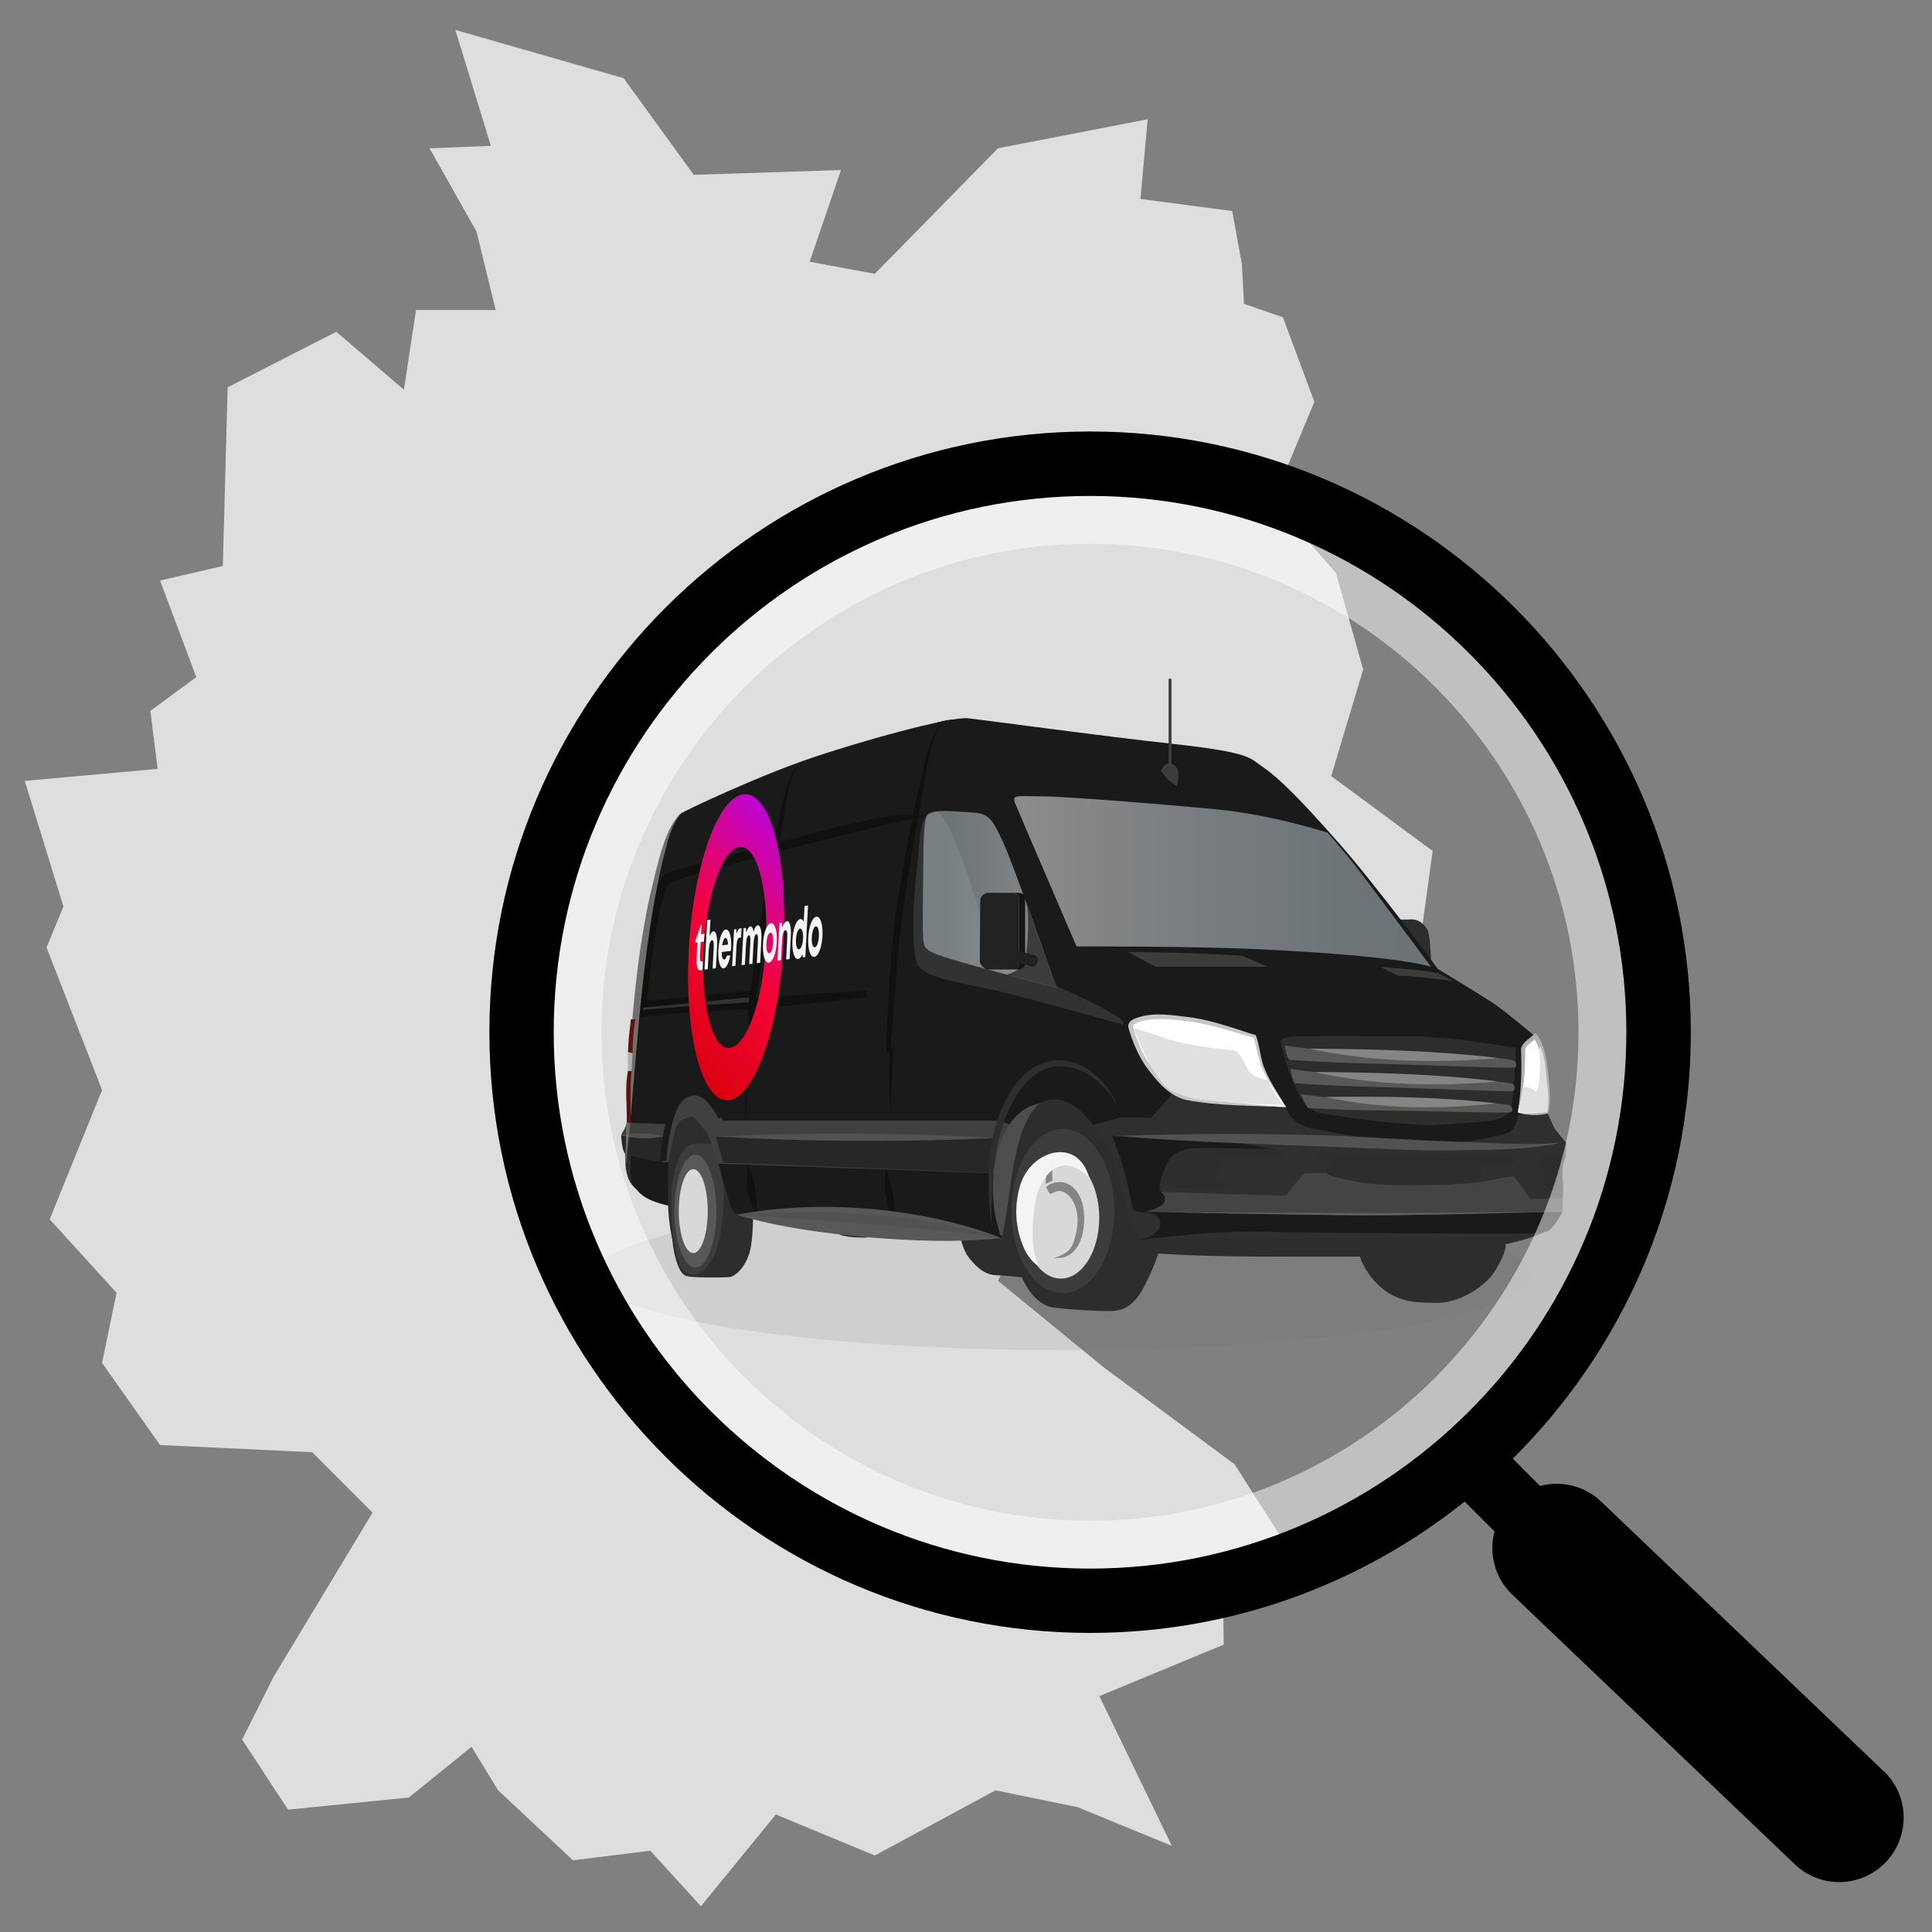 <?xml version="1.0" encoding="UTF-8"?><svg id="a" xmlns="http://www.w3.org/2000/svg" width="300" height="300" xmlns:xlink="http://www.w3.org/1999/xlink" viewBox="0 0 300 300"><rect x="0" y="0" width="300" height="300" fill="#808080" stroke="none"/><defs><linearGradient id="q" x1="11610.53" y1="136.87" x2="11675.26" y2="136.87" gradientTransform="translate(11832.74) rotate(-180) scale(1 -1)" gradientUnits="userSpaceOnUse"><stop offset="0" stop-color="#bbcbd3"/><stop offset=".21" stop-color="#c1cfd6"/><stop offset=".51" stop-color="#d2dde2"/><stop offset=".84" stop-color="#eff2f4"/><stop offset="1" stop-color="#fff"/></linearGradient><linearGradient id="r" x1="11668.68" y1="139.66" x2="11689.45" y2="139.66" gradientTransform="translate(11832.74) rotate(-180) scale(1 -1)" gradientUnits="userSpaceOnUse"><stop offset="0" stop-color="#fff"/><stop offset=".16" stop-color="#eff2f4"/><stop offset=".49" stop-color="#d2dde2"/><stop offset=".79" stop-color="#c1cfd6"/><stop offset="1" stop-color="#bbcbd3"/></linearGradient><linearGradient id="s" x1="217.96" y1="104.16" x2="186.51" y2="135.61" gradientTransform="translate(-78.71 24.36) rotate(.3) scale(.98 1.02) skewX(-2.68)" gradientUnits="userSpaceOnUse"><stop offset="0" stop-color="#b105f4"/><stop offset=".49" stop-color="#f60439"/><stop offset="1" stop-color="#d10000"/></linearGradient></defs><polygon points="62.72 60.52 64.6 48.14 76.97 48.14 73.99 35.94 66.7 23.03 76.22 22.65 70.71 4.65 96.85 12.15 107.72 27.15 130.59 26.4 125.72 40.64 135.84 42.52 154.97 23.02 178.21 18.52 177.09 30.89 191.34 32.77 192.84 41.02 193.17 47.18 199.21 49.27 204.09 62.39 197.71 77.77 207.46 89.01 211.67 103.96 206.71 120.51 222.46 132.14 218.71 159.51 206.59 147.88 199.59 159.88 179.34 162.88 176.34 171.88 158.34 177.51 159.09 190.26 154.97 198.88 171.46 212.38 191.71 227.38 199.59 239.75 189.83 244.36 190.03 255.37 170.71 263.37 181.96 286.62 167.34 280.62 154.59 278 135.84 288.12 120.47 281.75 108.84 296 100.97 287.37 88.97 288.87 77.35 278 73.22 271.25 63.47 279.12 44.73 281 37.6 270.12 42.48 260.37 57.85 234.88 48.48 225.5 24.85 224.38 15.85 211.63 18.1 200.75 7.72 189.33 15.85 169.26 7.23 147.13 9.85 140.76 3.85 121.26 24.48 119.39 23.35 110.39 30.48 105.14 24.85 90.14 34.6 87.89 35.35 60.14 52.22 51.52 62.72 60.52" fill="#dedede"/><g><ellipse id="b" cx="165.03" cy="197.95" rx="72.7" ry="11.7" fill="#6b6b6b" opacity=".14"/><g><g id="c"><g id="d"><g id="e"><path id="f" d="M100.35,185.42l3.61,1.43s.36,5.94,.7,7.52c.34,1.58,.92,3.54,1.99,3.8,1.07,.25,5.17,.21,6.47,.15s3.05-2.14,3.47-4.68,.34-5.58,.34-5.58l11.97,1.32s.58,1.76,1.35,2.23c.77,.48,2.58,.53,3.76,.57s2.44-.49,3.18-1.64c.73-1.15,11.71,.71,11.71,.71,0,0,.53,2.72,1.43,3.88,.9,1.16,2.29,2.82,4.38,2.89,2.09,.08,3.97,.32,3.97,.32,0,0,1.65,4.31,4.96,4.7,3.31,.39,6.58,.54,8.78,.54s3.78-1.02,5.25-3.82,2.2-5.13,2.2-5.13c0,0,4.85,.46,16.27,.49,11.42,.04,15.03,0,15.03,0,0,0,.83,2.87,3.61,5.06,2.78,2.19,5.79,2.12,8.57,2.12,2.78,0,7.07-2.09,8.87-5.07,1.8-2.98,1.58-4.03,1.58-4.03,0,0,4.36-.91,6.09-1.96,1.73-1.05,1.88-6.24,1.88-6.24l1.05-5.36-8.61-19.68-11.99-9.85s-.02-5.09-.7-6c-.68-.9-1.47-1.41-2.43-1.35-.96,.06-2.09,0-2.09,0l-11.84-14.21s-8.35-2.76-18.67-3.72c-10.32-.96-21.21-1.64-25.27-1.52-4.06,.11-4.31-.06-3.82,1.35s9.62,22.56,9.62,22.56l-4.43,.4s-7.35-18.6-8.48-20.16c-1.13-1.56-1.32-1.56-4.89-1.56-3.57,0-4.81-.34-5.26,2.14-.45,2.48-.68,12.52-.45,15.79,.23,3.27,.45,4.17,2.14,4.74s18.47,5.98,18.47,5.98v10.08s-6.51,2.19-7.25,5.31c-.74,3.12-44.81,2-44.81,2,0,0-1.81-3.65-4.02-3.35-2.22,.3-3.57,.82-4.02,1.91-.45,1.09-1.22,2.44-1.22,2.44l-5.45,1.4s-.31,.75-.31,2.85c0,4.85,0,7.03,3.3,8.23Z" fill="#2d2d2b"/><path id="g" d="M207.78,130.79c-6.32-7.22-9.53-10.23-11.65-11.66s-1.72-2.26-13.91-3.61-29.11-3.68-31.9-3.99c-2.78-.3-17,3.61-25.19,6.47-8.2,2.86-18.85,7.9-19.46,8.35s-3.41,4.06-5.59,20.68c-2.18,16.62-2.25,27.72-2.17,30.67,.08,2.95-.29,5.82,.5,6.56,.78,.75,1.19,1.82,4.41,2.71,3.22,.89,5.47,1.34,14.27,1.87,12.98,.78,25.49,2.04,38.43,3.39,.05-6.12-.54-12.47,2.72-17.7,2.06-3.31,5.25-5.14,8.8-2.63,2.47,1.75,4.78,5.65,5.91,8.4,.69,1.69,38.67,1.02,38.67,1.02l20.68,.09s1.2-4.32,2.56-5.3c1.35-.97,1.5-4.42,1.65-7.35,.15-2.94,.38-6.32,.38-6.32l1.58-1.43s-4.44-3.76-6.54-5.19c-2.11-1.43-8.65-5.34-8.65-5.34,0,0-9.17-12.48-15.49-19.7Z" fill="#1a1a1a"/><path id="h" d="M220.64,159.63s-17.88,0-21.36,0c-3.48,0-4.49,1.27-4.49,1.27l-12.4-2.89s-4.38-3.31-7.99-5.72-7.6-4.96-7.6-4.96c0,0-13.01-29.85-14.51-32.04-1.5-2.18-1.65-4.51-6.54-3.16s-26.7,8.65-31.43,10.53c-4.74,1.88-7.76,3.01-8.92,5.08s-2.96,7.86-3.64,12.82c-.68,4.96-2.48,13.1-2.63,16.33-.15,3.22-.68,6.31-.45,6.23s16.54-1.58,28.43-1.13c11.88,.45,26.7,3.3,26.7,3.3,0,0-26.62,.33-31.28,.28-4.66-.05-24.54,.83-24.54,.83l.55,7.8s22.33-.2,33.92,0c11.58,.2,22.94,0,22.94,0,0,0,1.03-5.59,4.57-7.4,3.55-1.8,5.73-1.69,8.81-.84s5.56,8.78,5.56,8.78l47.6,3.95-1.28-19.06Z" fill="#1a1a1a"/></g><g id="i"><g id="j"><ellipse cx="165.04" cy="188.06" rx="8" ry="12.75" fill="#3c3c3b"/><ellipse cx="164.73" cy="189.09" rx="5.96" ry="9.45" fill="#d8d8d8"/><path d="M162.43,184.33s.66-.73,2.03-.78c1.37-.06,3.18,1.06,3.72,3.76,.61,3.11-.21,8.45-4.47,8.01-.08,0-.17-.02-.25-.04,.41,.15,1.67-.52,2.02-.75,.65-.41,1.03-1.03,1.26-1.75,.5-1.58,.81-3.32,.39-4.95-.25-.95-.77-2-1.63-2.54s-1.21-.41-1.95-.08c-.55,.25-.44,.27-.75-.19-.03-.04-.38-.66-.36-.68Z" fill="#848585"/><path d="M162.39,183.85s-.08-1.57,.51-2.5,1.44-1.54,1.44-1.54c-.47,.34-.9,1.26-.94,1.84s0,1.13,.03,1.68l-1.04,.51Z" fill="#848585"/><path d="M169.18,182.95c-4.47-4.67-8.09-.21-8.57,4.72-.25,1.98-.38,3.96-.13,5.95,.11,1.01,.34,1.99,.8,2.99-.96-.57-1.65-1.56-2.17-2.56-1.47-3.13-1.7-6.76-.67-10.08,1.64-5.34,8.9-7.61,10.72-1.03h0Z" fill="#f4f4f4"/></g><g id="k"><path d="M116.84,189.18s-2.9-.11-3.35-1.8c-.45-1.69-3.04-9.98-3.53-11.02s-1.68-2.44-2.31-2.78c-.63-.34-1.68,0-2.43,1.24s-1.47,4.7-1.47,6.24c0,1.54,0,6.32,0,6.32,0,0,.07,3.31,.98,6.39,.9,3.08,1.54,4.1,2.67,4.25,1.13,.15,2.74-.6,3.42-2.82,.68-2.22,1.02-4.7,1.02-4.7,0,0-.3-1.54,1.13-1.32,1.43,.23,3.42,.9,3.87,0Z" fill="#2d2d2b"/><path d="M104.3,184.56c0-.12,.56-4.09,1.38-5.26s1.35-1.63,1.83-1.68,2.94,0,2.94,0c0,0,1.18,2.82,1.77,5.75,.59,2.93-.23,9.67-1.41,11.76-1.18,2.09-2.2,2.85-2.99,2.82s-1.75-.23-2.23-1.44c-.48-1.21-1.55-4.47-1.3-11.95Z" fill="#3c3c3b"/><ellipse cx="107.98" cy="188.06" rx="3.25" ry="8.76" fill="#585856"/><ellipse cx="107.65" cy="188.06" rx="2.25" ry="6.52" fill="#d8d8d8"/></g></g><g id="l"><g><path d="M169.73,174.71l4.13-1.15h4.9s3.46-3.96,3.46-3.96c0,0,1.7,1.35,7.46,1.8,5.76,.45,10.05,.54,10.05,.54,0,0,.38,2.47,3.91,3.26,3.53,.79,13.46,2.34,17.97,2.5,4.51,.17,11.28-1.27,12.56-1.79,1.28-.52,1.58-2.76,1.58-2.76,0,0,1.67,.14,2.63,.02,.96-.11,1.86-.45,1.86-.45l1.13,2.48,1.87,2.35s-.05,.86-.13,2.09c-.04,.64-.59,0-.52,2.18,.03,.94,.19,2.62,.12,3.54-.12,1.67-.19,2.38-.27,2.83-.23,1.29-2.54,3.32-4.51,3.65-1.97,.34-35.42,.39-40.04,.45-4.62,.06-13.54-.23-16.98,0-3.44,.23-3.95,.4-3.95,.4,0,0-1.62-2.38-2.88-8.42-1.18-5.68-4.36-9.55-4.36-9.55Z" fill="#2f2f2d"/><path d="M176.51,192.61s11.66-1.59,19.62-1.36c7.96,.23,29.62,.31,35.26,.31,5.64,0,8.42,.14,9.32-.64s1.88-2.73,1.88-2.73c0,0-14.59-.06-21.43,0-6.84,.06-27.3-2.63-34.76-2.08-7.91,.58-6.49-1.99-5.73-3.94,.8-2.07,1.13-3.39,4.14-3.55,3.01-.16,14.48,.2,14.48,.2-3.21-.67-9.98-2.06-13.27-2.3-2.67-.2-5.36-.11-8.04-.15-2.91-.05-4.61,.13-5.29,.04,0,0,1.25,3.16,1.78,5.03,.53,1.87,1.28,5.41,1.43,6.23s3.28,.3,3.97,1.42c.69,1.13,.27,2.86-3.35,3.53Z" fill="#1a1a1a"/><path d="M180.33,185.09l19.4,.59s2.41-3.51,3.01-3.52c.6-.01,3.31,0,3.31,0,0,0,5.19,1.8,11.28,1.76,6.09-.04,10.15,.11,13.16-.49,3.01-.6,4.59-.8,4.59-.8l2.56,3.54,5.03-.13-.07,2.14s-24.06,.66-35.34,.51-29.59-.51-29.59-.51c0,0,4.85-.83,2.67-3.09Z" fill="#444442"/><path d="M237.78,188.18s-20.19,.25-26.51,.19c-6.32-.06-29.61-.12-29.61-.12,0,0,22.73,.42,29.57,.46,10.11,.06,26.55-.54,26.55-.54Z" fill="#60605f"/></g><g><path d="M199.28,178.81c-.3,0-.75-.45-4.44-.45s-8.05-.23-10,0c-1.96,.23-3.08,1.13-3.68,2.48-.6,1.35-1.2,2.63-.68,2.86s2.41,.75,4.96,.75,5.79,0,5.79,0l-2.86-1.43s1.35-1.28,.98-2.26c-.38-.98-.45-1.31-.45-1.31,0,0,5.41-.03,7.37,0,1.96,.03,3.01,0,3.01,0v-.65Z" fill="#2d2d2b"/><path d="M204.02,180.12h2.86s-1.13,1.43-.98,1.92,1.97,.94,5.04,1.5c3.22,.59,7.45,.52,12.42,.44s7.06-.85,6.68-1.94,.15-1.17,1.2-1.24c1.05-.08,4.44-.23,4.44-.23,0,0-1.05-1.43-1.8-1.43s-8.35,0-11.81,0c-3.46,0-11.02,0-13.42,0-2.41,0-3.23-.15-3.68,.19s-.94,.79-.94,.79Z" fill="#2d2d2b"/><path d="M239.21,179.64s3.04-.03,3.53,0,.15,.78,0,1,0,3.09-.68,3.61c-.68,.52-1.13,.75-1.65,.37s-1.2-4.99-1.2-4.99Z" fill="#2d2d2b"/></g><path d="M173.3,176.38c11.58-.37,23.19-.41,34.77,0,5.01,.22,12.38,.72,17.33,.88,5.07,.09,12.34,.74,17.33,.1-5.66,1.35-11.57,1.1-17.34,1.27-5.04,.11-12.28-.33-17.38-.5-11.58-.48-23.14-.75-34.7-1.75h0Z" fill="#525252"/><path d="M157.65,175.31c.32-.33-2.26-1.3-2.26-1.3h-43.44s-2.48,1.3-2.48,1.3c0,0,.68,1.31,1.05,2.52,.38,1.21,.98,2.86,.98,2.86l42.18,1.47,1.96,.33s-.05-5.04,2.01-7.18Z" fill="#40403e"/><path d="M111.12,176.48l1.2,4.06,41.47,1.58s.2-1.99,.41-3.24c.21-1.25,.4-2.17,.4-2.17l-43.49-.23Z" fill="#272727"/><path d="M154.61,176.71c-14.43,.67-29.07,.59-43.49-.23,14.43-.67,29.07-.59,43.49,.23h0Z" fill="#525252"/><path d="M104.85,175.6s-.24-.06-.59-.29-.51-.75-.51-.75l-6.39-.22s-.38,1.06-.56,1.26-.34,.69-.34,.69l6.96,.19s-.64,3.95-.42,3.99,.75,0,.75,0c0,0,.89-4.36,1.1-4.86Z" fill="#40403e"/><path d="M103.42,176.48l-.42,3.99s-1.8-.26-3.31-.6c-1.5-.34-2.15-.41-2.64-.79s-.6-2.78-.6-2.78c0,0,5.72,0,6.96,.19Z" fill="#272727"/><path d="M103.23,176.45c-2.26,.44-4.53,.39-6.77-.16,2.26-.45,4.53-.39,6.77,.16h0Z" fill="#525252"/></g><g id="m"><path d="M235.39,162.73s-7.22-1.24-10.94-1.52l-3.72-.28s-17.6-.06-19.46,0-2.43,.37-2.37,.89,.96,4.47,2.26,7.01c1.3,2.54,1.64,3.67,4.46,4.12s9.14,1.35,12.13,1.52c2.99,.17,3.95,.28,3.95,.28,0,0,7.9-.39,10.04-.79s2.93-1.13,3.1-2.82,.56-8.4,.56-8.4Z" fill="#2d2d2b"/><g><g><path d="M199.51,162.34s6.39,.98,12.18,1.17c5.79,.19,14.61,.6,18.42,.68,3.81,.08,4.89,.45,5.08,.56s.45,.83,0,1.02c-.45,.19-16.22-.49-22.87-.64-6.65-.15-12.14-.56-12.14-.56,0,0-.41-.68-.49-1.2s-.19-1.02-.19-1.02Z" fill="#585856"/><path d="M232.73,164.3c-9.83,.82-19.86,.62-29.52-1.48,9.9,.09,19.68,.29,29.52,1.48h0Z" fill="#848585"/></g><g><path d="M200.41,165.97s6.19,.98,11.79,1.17c5.61,.19,14.15,.6,17.84,.68,3.69,.08,4.74,.45,4.92,.56s.43,.83,0,1.02-15.7-.49-22.14-.64c-6.44-.15-11.76-.56-11.76-.56,0,0-.4-.68-.47-1.2s-.18-1.02-.18-1.02Z" fill="#585856"/><path d="M232.58,167.93c-9.51,.82-19.24,.62-28.58-1.48,9.59,.09,19.05,.29,28.58,1.48h0Z" fill="#848585"/></g><g><path d="M202.01,169.92s6.2,.85,11.42,.95c5.22,.1,13.16,.37,16.59,.39,3.43,.02,4.41,.36,4.58,.47s.42,.79,.02,.98-14.61-.24-20.59-.29c-5.99-.05-10.94-.37-10.94-.37,0,0-.43-.68-.63-1.15s-.44-.98-.44-.98Z" fill="#585856"/><path d="M232.38,171.33c-8.83,.96-17.9,.92-26.59-1,8.92-.09,17.72-.04,26.59,1h0Z" fill="#848585"/></g></g></g><g id="n"><g id="o"><g><path d="M199.73,171.94s-3.25-4.8-3.76-6.5c-.51-1.69-1.02-4.62-1.18-4.54s-6.2-2.06-9.08-2.46-4.96-.73-7.28-.45-2.88,.9-2.88,1.35c0,.45,1.35,4.48,2.93,6.44,1.58,1.96,3.12,4.48,7.16,5.04,4.04,.56,14.08,1.1,14.08,1.1" fill="#fff"/><path d="M199.73,171.94c-1.45-2.19-3.1-4.25-4.02-6.75-.42-1.37-.64-2.8-1.08-4.13-.02-.05,.02,.12,.25,.05-.24,.05-.43-.05-.64-.09-3.43-.98-6.84-2.16-10.4-2.5-2.44-.3-5.24-.6-7.5,.38-.44,.27-.48,.35-.34,.79,.59,1.97,1.41,3.97,2.57,5.65,2.55,3.72,4.9,5.31,9.47,5.53,3.77,.37,7.93,.78,11.69,1.06-5.23-.28-10.5-.15-15.66-1.16-2.67-.69-4.47-2.95-6.04-5.04-1.26-1.79-2.09-3.79-2.73-5.86-.04-.17-.1-.31-.1-.6,.07-.57,.48-.83,.79-1.01,2.51-1.1,5.33-.73,7.94-.4,3.56,.35,7.05,1.6,10.45,2.69,0,0,.23,.07,.23,.07,0,0,.11,.03,.11,.03,.06,.01-.03,0-.03,.03,.27-.07,.34,.13,.34,.12,.49,1.39,.63,2.89,1.03,4.29,.77,2.44,2.35,4.64,3.67,6.84h0Z" fill="#c6c6c5"/></g><path d="M196.93,167.7s-1.92-.17-2.82-1.18-1.3-3.33-2.71-3.44c-1.41-.11-7.44-.79-10.26-1.8-2.82-1.02-5.13-1.64-5.13-1.64,0,0,2.09,5.25,3.33,6.88,1.24,1.64,1.47,3.16,6.43,4.06,4.96,.9,13.52,.96,13.52,.96,0,0-1.56-1.47-2.35-3.84Z" fill="#e0e0e1"/><g><path d="M235.68,172.75s.83-4.04,.83-6.34c0-2.3,0-3.58,0-3.58,0,0,.21-.49,.64-.9s1.26-1.02,1.26-1.02c0,0,1,1.27,1.39,3.75s.62,5.26,.62,6.18c0,.92-.17,1.88-.17,1.88,0,0-2.14,.69-4.57,.03Z" fill="#fff"/><path d="M235.68,172.75c.54-3.3,.64-6.59,.5-9.92,.12-.5,.55-1,.93-1.31,.19-.15,1.18-.98,1.35-1.12,0,0,.21,.29,.21,.29,1.27,1.76,1.49,3.89,1.73,5.94,.21,2.07,.48,4.19,.02,6.25-1.56,.42-3.22,.36-4.74-.13h0Zm0,0c1.49,.3,3.07,.21,4.51-.23,0,0-.14,.16-.14,.16,.3-1.99-.09-3.99-.3-5.97-.25-1.92-.53-3.99-1.62-5.59,0,0,.48,.06,.48,.06l-1.04,.83c-.35,.25-.59,.58-.77,.94,0,0,.03-.13,.03-.13,.06,3.34-.23,6.7-1.15,9.92h0Z" fill="#b0b0b0"/></g><path d="M236.5,168.82s1.26-.21,1.82,.6c.56,.81,.78-2.39,.82-3.76,.04-1.35-.37-3.99,.19-2.76,.69,1.53,.71,4.04,.97,5.97,.3,2.27-.06,3.83-.06,3.83,0,0-2.01,.24-2.89,.2-.64-.03-1.52-.23-1.47-.29,0,0,.38-2.29,.62-3.8Z" fill="#e0e0e1"/></g></g><g id="p"><g><path d="M173.61,171.94c-1.98-3.71-5.8-7.06-10.23-6.28-5.65,1.32-8.15,9.21-8.89,14.37-.49,3.48-.47,7.01-.56,10.53-.37-3.53-.58-7.07-.28-10.62,.48-5.61,3.24-14,9.57-15.22,4.75-.68,8.82,3.05,10.39,7.23h0Z" fill="#2d2e2d"/><path d="M174.29,159.1s-16.39-4.66-21.58-5.72c-5.19-1.05-8.72-1.73-10-3.27-1.28-1.54-.98-9.66-.38-14.78,.6-5.11,.35-9.63,2.99-9.33,2.65,.3,7.99,19.7,7.99,19.7l9.02,6.62s13.99,6.09,11.96,6.77Z" fill="#323232"/><g><g><path d="M196.87,150.12l-4.06-1.73s-4.48-.25-7.79-.37c-3.31-.11-9.95-.23-9.95-.23l4.36,2.33h17.45Z" fill="#3c3c3b"/><path d="M217.15,151.55l-2.83-1.43s4.51,.38,5.83,.53,3.12,.45,3.12,.45l2.37,1.24s-7.24-.98-8.49-.79Z" fill="#3c3c3b"/><g opacity=".5"><path d="M222.22,150.12s-9.25-12.41-11.2-14.96c-1.96-2.56-4.89-5.87-4.89-5.87,0,0-8.57-2.78-17.22-3.61-8.65-.83-23.69-2.03-27.3-2.03-3.61,0-4.51-.3-3.99,1.05,.53,1.35,9.55,22.26,9.55,22.26,0,0,17.56-.07,28.54,.45,22.09,1.05,26.51,2.71,26.51,2.71Z" fill="url(#q)"/></g></g><path d="M164.06,153.39s-6.69-19.21-8.35-22.73c-1.65-3.52-2.18-4.34-4.66-4.49-2.48-.15-5.34-.45-6.24,0s-1.35-.45-1.43,6.69-.15,11.73,0,13.16c.15,1.43,.68,1.8,4.36,2.93,3.68,1.13,16.32,4.44,16.32,4.44Z" fill="url(#r)" opacity=".5"/></g><path d="M156.29,151.33s2.3-.4,2.88-2.48c.57-2.08,.61-7.55,.2-8.69-.42-1.14,4.7,13.23,4.7,13.23l-7.78-2.06Z" fill="#3c3c3b"/><g><path d="M158.28,138.65h-4.88c-.11,0-.21,.02-.31,.06h4.26c.5,0,.9,.41,.9,.9v10.08c0,.39-.25,.72-.59,.84h.62c.5,0,.9-.41,.9-.9v-10.08c0-.5-.41-.9-.9-.9Z" fill="#151513"/><path d="M158.25,149.69v-10.08c0-.5-.41-.9-.9-.9h-4.26c-.34,.13-.88,.42-.88,1.25l-.07,9.32c0,.5,.76,1.26,1.26,1.26h4.26c.34-.13,.59-.46,.59-.84Z" fill="#212121"/></g><rect x="156.22" y="147.81" width="4.94" height="1.8" rx=".69" ry=".69" transform="translate(47.96 -38.47) rotate(16.25)" fill="#212121"/></g><path d="M161.43,171.33c-1.5,1.29-2.18,2.95-2.78,4.59-1.46,4.32-1.77,8.95-2.54,13.44-.56,3.4-.58,3.45-1.43,.04-1.35-5.7-.24-16.71,6.76-18.07h0Z" fill="#4d4e4d"/><path d="M139.55,127.11s-10.75,2.44-20.15,5c-9.4,2.56-15.42,4.11-15.87,4.76-.45,.65-.98,1.39-1.8,5.68-.83,4.29-1.88,13.41-1.88,13.41l17.07-1.67-.08,1.17,17.67-1.17s-10.02,1.41-20,1.97c-9.98,.56-15.23,1.13-15.23,1.13,0,0,1.8-15.05,2.65-17.73,.85-2.68,1.07-3.58,2.76-3.98s32.37-9.08,34.86-8.57Z" fill="#323232" stroke="#10110e" stroke-miterlimit="10"/><path d="M125.26,118.01c-1.58,.58-2.17,2.43-2.61,3.91-.36,1.33-.68,3.45-.95,4.84-.57,3.25-1.04,6.51-1.58,9.77-1.1,6.53-1.69,13.09-2.98,19.6,.03,1.39-.06,3.88-.09,5.63,0,0,0,.05,0,.05v.03s-.91,3.77-.91,3.77c0,0,0-.06,0-.06-.07,2.83-.17,5.65-.3,8.48-.07-1.41-.12-2.83-.17-4.24-.04-1.43-.13-2.87-.12-4.3,0,0,.74-3.8,.74-3.8-.05-1.5-.1-3.88-.1-5.69,1.57-9.78,2.62-19.68,4.86-29.35,.57-2.4,.94-4.96,2.29-7.09,.46-.68,1.07-1.37,1.91-1.53h0Z" fill="#10110e"/><path d="M106.46,125.98c-.59,.15-.97,.68-1.3,1.15-.97,1.51-1.43,3.26-1.87,4.99-.6,2.31-1.1,4.65-1.53,7.01-2.62,14.15-3.07,28.57-4.7,42.86,.04-2.4,.14-4.8,.21-7.2,.46-11.93,1.13-24.13,3.67-35.82,.87-3.14,2.33-11.89,5.51-12.98h0Z" fill="#706f6e"/><path d="M137.55,181.62c1.1,2.53,1.38,5.14,1.43,7.86-1.5-2.29-1.82-5.17-1.43-7.86h0Z" fill="#10110e"/><path d="M116.12,180.75c1.1,2.53,1.38,5.14,1.43,7.86-1.5-2.29-1.82-5.17-1.43-7.86h0Z" fill="#10110e"/><path d="M155.51,192.24c-6.97,.75-13.79,.44-20.7-.11-6.9-.65-13.69-1.49-20.41-3.5,12.91-2.48,28.85-1.15,41.11,3.62h0Z" fill="#585856"/><path d="M155.12,192.19c-13.49-1.92-27.13-2.61-40.72-3.57,13.6-1.06,27.59-.33,40.72,3.57h0Z" fill="#525252"/><path d="M147.45,111.74c-3.23,.98-3.55,8.99-4.31,11.95-1.55,8.69-3.1,17.39-3.87,26.18-.23,3.29-.75,9.93-1.04,13.22,0,0-.32-.35-.32-.35,.21,.01,.66,0,.86,.02-.1,2.26-.29,4.53-.41,6.8,.03,.9,.06,2.98,.08,3.89-.09-.91-.29-3.02-.36-3.89-.02-2.17,0-4.33,.05-6.5,0,0,.31,.33,.31,.33-.2,0-.67,.01-.87,.02,0,0,.02-.35,.02-.35,.37-8.84,.74-17.74,2.32-26.46,.72-4.37,1.56-8.72,2.52-13.04,.81-2.92,1.66-11.14,5.03-11.81h0Z" fill="#10110e"/><path d="M98.66,158.27h-.7s-.17,1.44-.28,2.54c-.11,1.1-.17,2.57-.17,2.57l.7,.17s.08-3.41,.45-5.27Z" fill="#5e130b"/><path d="M98.08,166.3h-.58s-.23,1.41-.25,2.28c-.03,.87,0,1.86,0,1.86l.11,3.89,.79,.03-.2-.36s-.17-5.56,.13-7.71Z" fill="#5e130b"/><path d="M112.25,174.01s-1.44-3.33-2.78-3.87c-1.35-.54-2.99-1.07-4.26,.92-1.27,1.99-1.88,5.91-1.88,5.91l1.06,.44s.28-2.93,1.72-3.59c1.43-.66,1.6-.32,2.09,.19s1.53,1.86,1.53,1.86l2.51-1.86Z" fill="#40403e"/><path d="M112.03,173.46s-1.35-2.73-2.93-3.54c-1.58-.81-3.16-.04-4.06,1.42-.9,1.46-1.88,5.22-2.03,8.9" fill="none" stroke="#1a1a1a" stroke-miterlimit="10"/><polygon points="98.08 166.3 97.5 166.3 97.5 163.37 98.21 163.54 98.08 166.3" fill="#b0b0b0"/><g><path d="M182.75,122.09s-.96-.68-1.41-1.07-1.06-1.35-1.06-1.35c0,0,.45-1.18,1.24-1.13s1.97,.58,1.24,3.55Z" fill="#3c3c3b"/><rect x="181.45" y="105.36" width=".45" height="14.24" rx=".17" ry=".17" transform="translate(363.36 224.97) rotate(-180)" fill="#3c3c3b"/></g></g></g></g><path d="M112.76,170.85c-3.9-.21-6.44-10.49-5.84-22.91,.59-12.42,4.16-23.39,8.14-24.53,4.2-1.2,7.28,9,6.62,22.8-.66,13.81-4.76,24.86-8.92,24.64h0Zm1.91-39.33c-2.64,.6-5.04,7.84-5.44,16.15-.4,8.31,1.32,15.07,3.92,15.06,2.72-.01,5.36-7.28,5.78-16.19s-1.53-15.63-4.26-15.01h0Z" fill="url(#s)"/><path d="M109.15,149.26l-.07,1.36-.36,.05c-.41,.05-.62-.68-.55-1.93l.13-2.4-.34,.05,.02-.33,.86-2.47h.1s-.08,1.46-.08,1.46l.52-.07-.07,1.23-.51,.07-.12,2.2c-.03,.55,.06,.85,.24,.82l.23-.03h0Zm2.2-2.36l-.19,3.45-.51,.06,.17-3.19c.05-.85-.03-1.26-.26-1.23-.25,.04-.45,.61-.5,1.53l-.16,2.98-.51,.06,.42-7.69,.51-.07-.14,2.56c.17-.43,.38-.71,.6-.74,.43-.06,.64,.82,.56,2.27h0Zm3.8-2.78l-.08,1.46-.23,.03c-.29,.04-.43,.44-.48,1.38l-.16,2.98-.52,.07,.31-5.72,.33-.05,.05,.69c.16-.53,.35-.78,.6-.81l.17-.02h0Zm3.08,1.74l-.19,3.63-.53,.07,.18-3.36c.04-.77-.04-1.16-.23-1.14-.24,.03-.4,.56-.45,1.47l-.17,3.12-.51,.06,.18-3.35c.04-.77-.04-1.16-.22-1.13-.24,.03-.41,.56-.45,1.46l-.17,3.11-.52,.07,.31-5.74,.36-.05,.06,.7c.17-.53,.4-.9,.62-.93,.25-.03,.43,.28,.51,.84,.16-.58,.4-.97,.65-1.01,.4-.06,.64,.84,.57,2.19h0Zm.24,.7c.09-1.76,.62-3.12,1.23-3.21s1,1.16,.91,2.92-.62,3.13-1.23,3.21-.99-1.18-.9-2.92h0Zm1.59-.21c.05-.94-.13-1.56-.44-1.52s-.56,.72-.61,1.66,.13,1.56,.44,1.52,.56-.72,.61-1.66h0Zm2.74-.98l-.19,3.55-.54,.07,.17-3.29c.05-.88-.05-1.29-.28-1.26-.28,.04-.48,.64-.53,1.58l-.16,3.07-.54,.07,.31-5.82,.37-.05,.07,.71c.18-.55,.43-.91,.71-.95,.46-.06,.69,.86,.61,2.34h0Zm2.67-4.77l-.42,8-.4,.05-.04-.48c-.19,.44-.42,.71-.67,.75-.61,.08-.99-1.2-.89-2.97,.09-1.77,.61-3.15,1.22-3.24,.21-.03,.39,.12,.53,.41l.13-2.44,.55-.08h0Zm-.77,5.13c.05-.92-.15-1.58-.47-1.53s-.58,.76-.63,1.68,.15,1.58,.46,1.54,.59-.76,.64-1.68h0Zm.8-.11c.09-1.79,.63-3.18,1.26-3.27s1.04,1.18,.95,2.97c-.09,1.79-.64,3.19-1.27,3.27s-1.03-1.2-.94-2.97h0Zm1.65-.22c.05-.96-.14-1.59-.46-1.55s-.58,.74-.63,1.69,.14,1.59,.46,1.55,.58-.73,.63-1.69h0Zm-14.29,3.02c-.1,.34-.24,.55-.4,.57-.25,.03-.4-.37-.4-1.15l1.44-.19c.01-.15,.03-.3,.03-.45,.09-1.65-.24-2.94-.83-2.86s-1.05,1.43-1.15,3.14,.26,2.95,.82,2.88c.43-.05,.82-.84,1.03-2.02l-.56,.07h0Zm-.22-2.76c.23-.03,.38,.32,.41,1.01l-.92,.12c.1-.68,.28-1.1,.51-1.14h0Z" fill="#f4f4f4"/></g></g><path d="M169.26,246.14c-47.34,0-85.85-38.51-85.85-85.85s38.51-85.85,85.85-85.85,85.85,38.51,85.85,85.85-38.51,85.85-85.85,85.85Zm0-161.7c-41.82,0-75.85,34.03-75.85,75.85s34.03,75.85,75.85,75.85,75.85-34.03,75.85-75.85-34.03-75.85-75.85-75.85Z" fill="#fff" opacity=".5"/><path d="M292.48,275.02l-43.86-41.86c-2.62-2.5-6.23-3.28-9.48-2.42l-4.24-4.24c17.06-16.91,27.65-40.35,27.65-66.22,0-51.44-41.85-93.28-93.28-93.28s-93.28,41.85-93.28,93.28,41.85,93.28,93.28,93.28c21.98,0,42.2-7.64,58.16-20.4l4.64,4.64c-.91,3.42,.02,7.21,2.76,9.82l43.86,41.86c1.94,1.85,4.42,2.77,6.9,2.77,2.64,0,5.27-1.04,7.24-3.1,3.81-4,3.67-10.33-.33-14.14ZM85.98,160.29c0-45.92,37.36-83.28,83.28-83.28s83.28,37.36,83.28,83.28-37.36,83.28-83.28,83.28-83.28-37.36-83.28-83.28Z"/></svg>